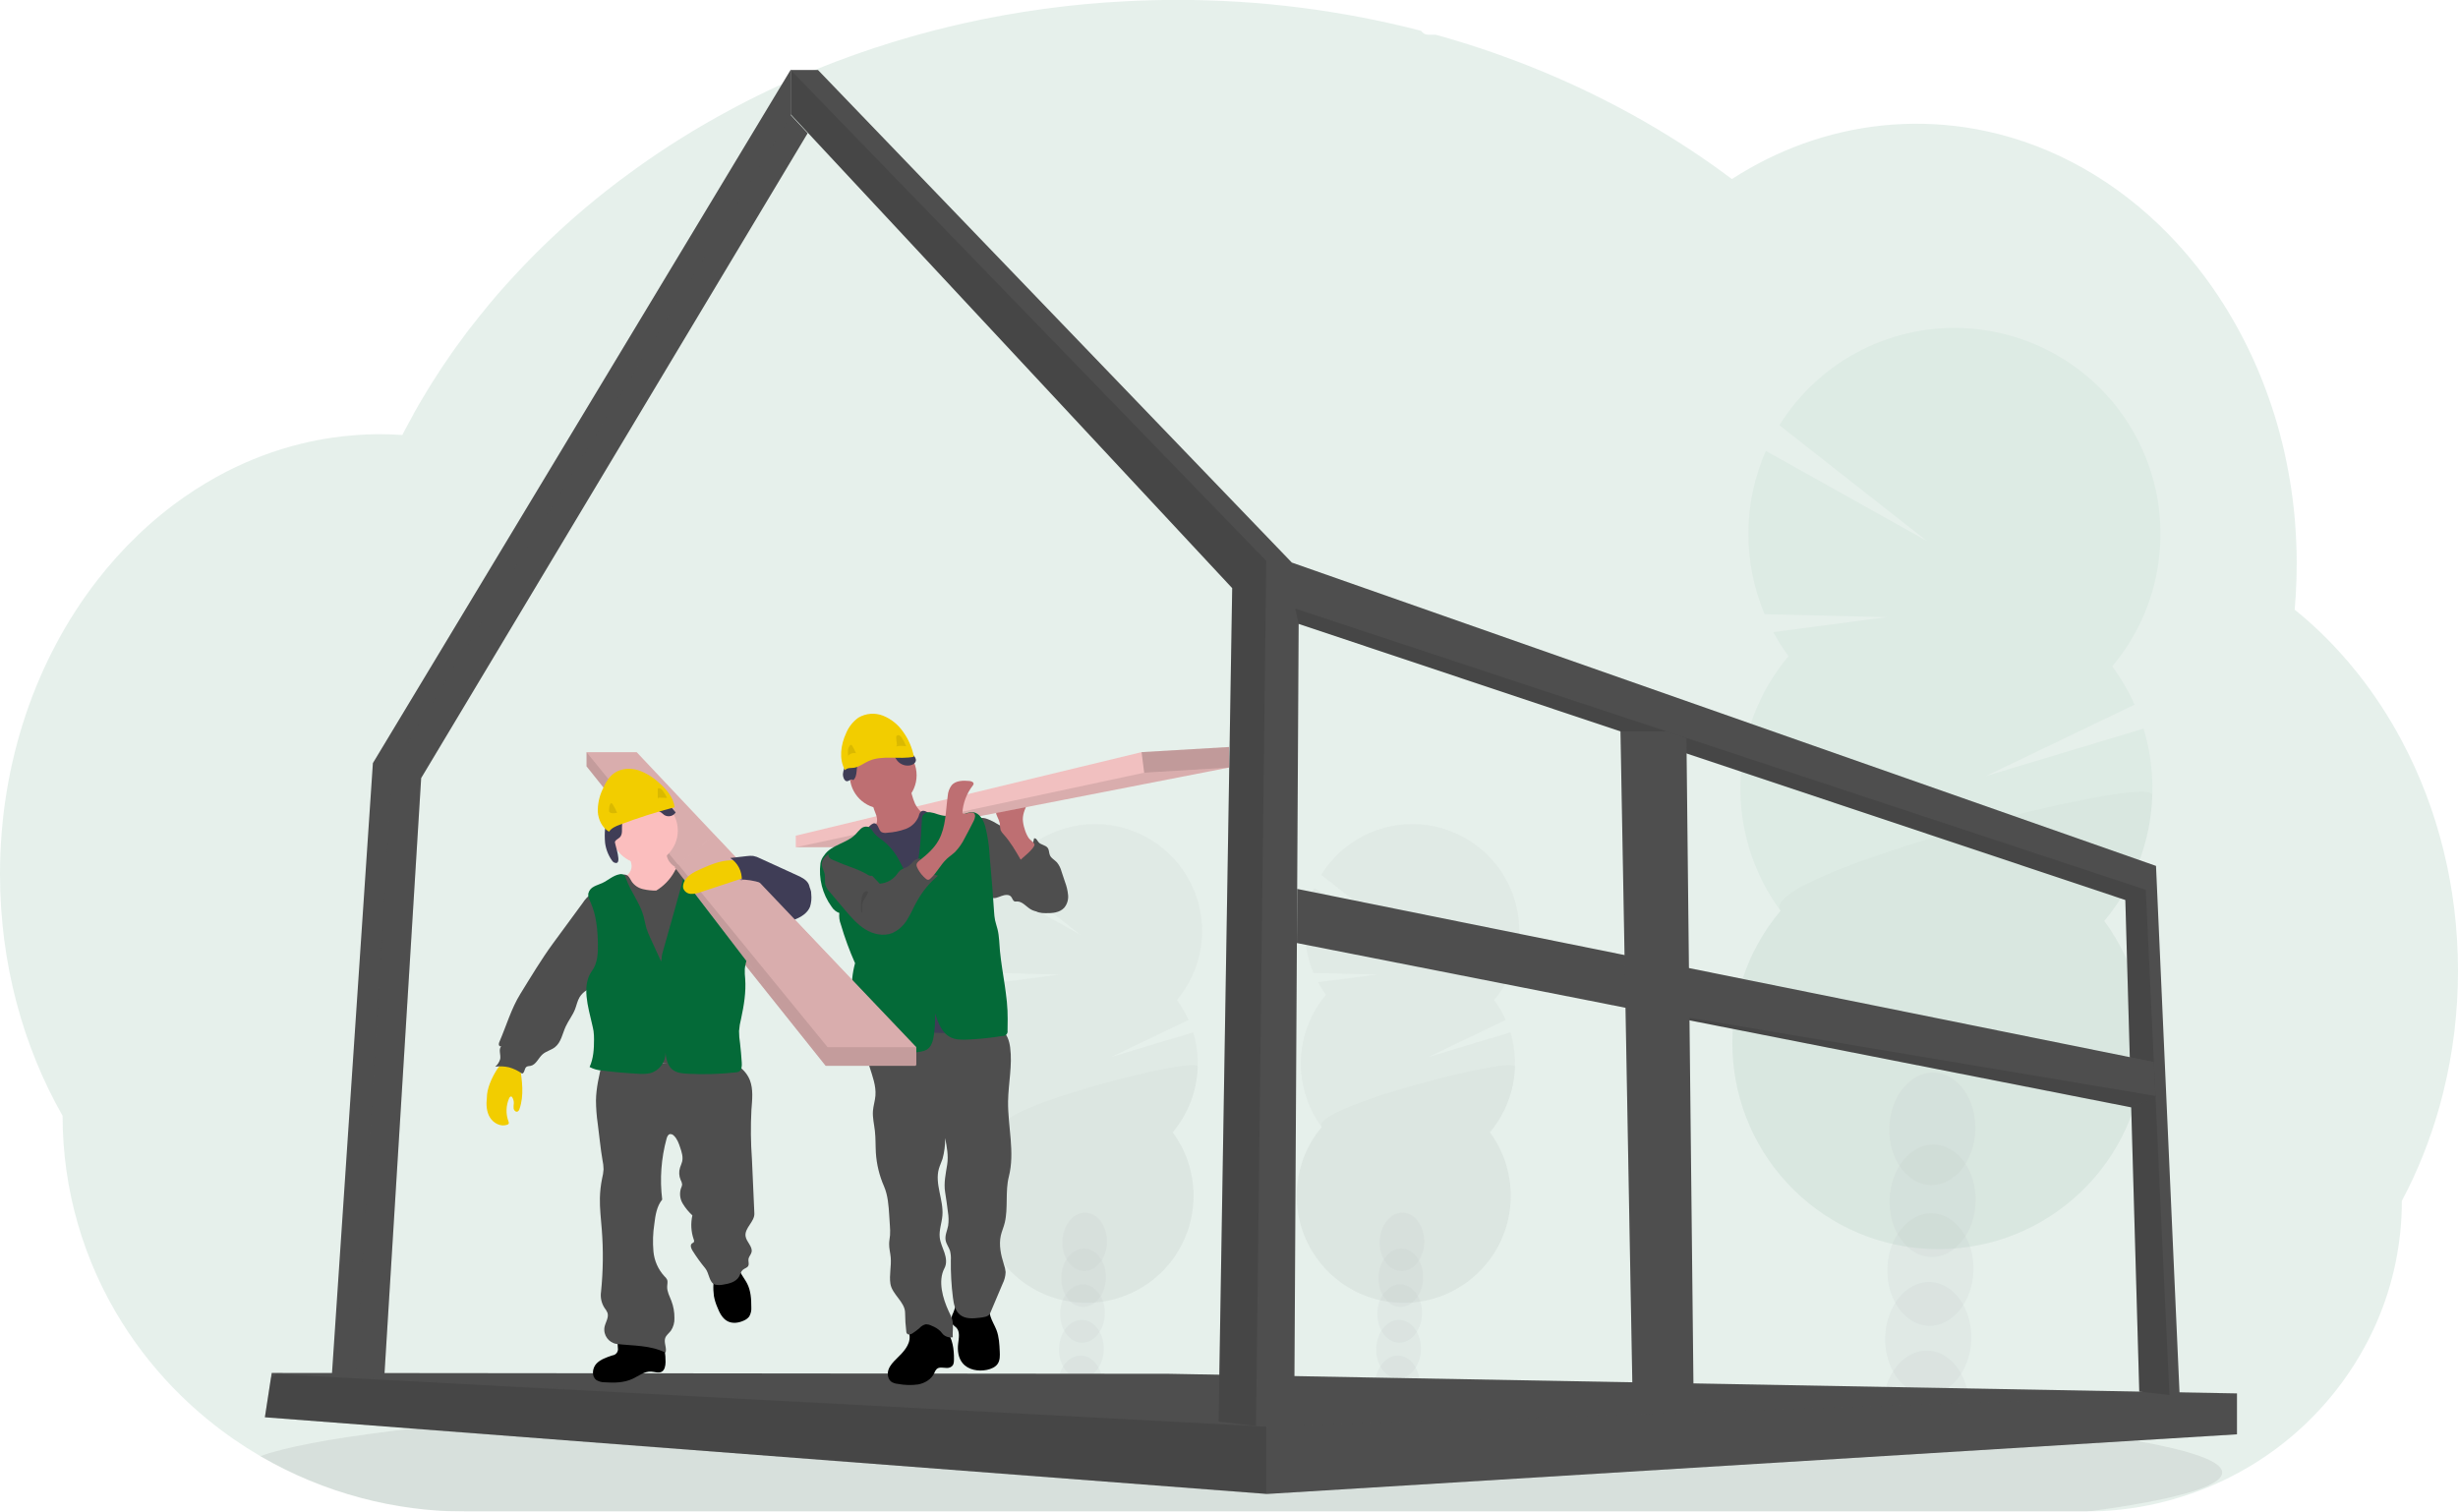 <?xml version="1.0" encoding="UTF-8" standalone="no"?><!-- Generator: Gravit.io --><svg xmlns="http://www.w3.org/2000/svg" xmlns:xlink="http://www.w3.org/1999/xlink" style="isolation:isolate" viewBox="0 0 400 246" width="400pt" height="246pt"><g><g opacity="0.1"><path d=" M 400 158.005 C 400.007 164.671 399.201 171.313 397.599 177.783 Q 396.791 181.054 395.721 184.188 C 394.848 186.768 393.837 189.298 392.692 191.768 Q 391.826 193.643 390.861 195.443 C 390.872 202.278 389.464 209.042 386.728 215.306 C 381.782 226.545 372.962 235.633 361.876 240.912 C 354.944 244.22 347.369 245.959 339.69 246.007 L 75.939 246.007 C 64.204 246.031 52.672 242.949 42.515 237.072 L 42.359 236.983 Q 40.189 235.713 38.127 234.294 C 35.035 232.157 32.13 229.763 29.444 227.135 C 25.807 223.581 22.603 219.611 19.897 215.306 C 13.543 205.216 10.176 193.532 10.188 181.607 C 3.753 170.315 0 156.789 0 142.254 C 0 123.915 5.963 107.186 15.761 94.522 C 17.804 91.877 20.041 89.387 22.455 87.075 C 24.836 84.787 27.396 82.692 30.109 80.809 C 32.28 79.302 34.549 77.94 36.901 76.734 C 37.883 76.235 38.868 75.763 39.87 75.325 C 40.749 74.934 41.639 74.571 42.539 74.228 Q 44.159 73.613 45.819 73.097 Q 47.48 72.581 49.097 72.193 Q 51.474 71.613 53.933 71.249 C 55.291 71.049 56.649 70.91 58.008 70.804 C 59.088 70.723 60.178 70.679 61.275 70.665 L 61.869 70.665 C 63.078 70.665 64.28 70.713 65.472 70.794 C 65.598 70.543 65.734 70.288 65.86 70.04 C 66.335 69.134 66.827 68.23 67.323 67.347 C 67.322 67.339 67.322 67.331 67.323 67.324 C 67.408 67.167 67.493 67.014 67.581 66.865 C 67.982 66.142 68.4 65.425 68.828 64.715 C 69.025 64.376 69.218 64.057 69.419 63.737 C 69.461 63.658 69.507 63.581 69.558 63.506 Q 69.863 62.997 70.179 62.488 Q 71.752 59.974 73.45 57.55 L 73.738 57.135 C 73.915 56.884 74.078 56.64 74.275 56.388 C 74.744 55.733 75.226 55.074 75.711 54.429 C 76.051 53.967 76.391 53.508 76.757 53.07 Q 78.082 51.372 79.474 49.674 Q 80.867 47.976 82.368 46.322 C 82.504 46.17 82.639 46.02 82.782 45.871 L 84.232 44.288 L 84.232 44.288 C 84.303 44.213 84.365 44.145 84.433 44.078 L 84.433 44.078 C 84.606 43.891 84.772 43.704 84.959 43.524 C 85.737 42.699 86.535 41.891 87.336 41.086 C 91.415 37.023 95.76 33.237 100.343 29.753 C 100.523 29.61 100.706 29.475 100.886 29.339 C 101.749 28.69 102.625 28.048 103.501 27.417 C 108.321 23.959 113.358 20.817 118.583 18.01 C 118.943 17.802 119.31 17.609 119.68 17.419 C 124.364 14.941 129.181 12.723 134.11 10.776 C 136.796 9.713 139.544 8.715 142.308 7.801 C 144.149 7.197 145.996 6.623 147.867 6.083 Q 152.255 4.819 156.704 3.817 C 165.442 1.857 174.331 0.646 183.274 0.197 Q 187.35 -0.01 191.517 -0.017 C 204.921 -0.034 218.273 1.655 231.25 5.009 C 231.523 5.422 231.989 5.664 232.483 5.651 L 233.624 5.651 C 234.12 5.787 234.612 5.923 235.108 6.066 Q 239.262 7.261 243.296 8.677 L 243.975 8.922 C 250.614 11.282 257.073 14.12 263.302 17.412 C 268.918 20.372 274.324 23.713 279.484 27.41 Q 280.676 28.266 281.835 29.135 Q 283.24 28.235 284.694 27.41 C 288.436 25.279 292.411 23.584 296.539 22.36 C 305.171 19.805 314.305 19.448 323.11 21.321 C 334.402 23.715 344.624 29.658 352.88 38.111 C 356.241 41.569 359.234 45.368 361.808 49.447 C 361.995 49.739 362.182 50.034 362.362 50.333 C 364.574 53.943 366.476 57.734 368.047 61.666 C 368.104 61.812 368.162 61.948 368.213 62.09 C 369.663 65.772 370.832 69.558 371.711 73.416 C 371.752 73.613 371.799 73.807 371.84 74.004 C 372.662 77.737 373.22 81.524 373.511 85.336 C 373.511 85.472 373.511 85.611 373.538 85.754 Q 373.752 88.712 373.755 91.731 C 373.755 93.531 373.694 95.317 373.582 97.09 C 373.582 97.283 373.555 97.484 373.538 97.684 C 373.507 98.197 373.463 98.703 373.419 99.219 C 376.013 101.311 378.44 103.601 380.68 106.069 Q 382.164 107.689 383.553 109.431 C 386.373 112.966 388.852 116.761 390.956 120.764 C 396.699 131.604 400 144.356 400 158.005 Z " fill="rgb(4,106,56)"/></g><g opacity="0.1"><path d=" M 361.625 239.656 C 361.625 241.975 353.634 244.149 339.69 246.017 L 75.939 246.017 C 64.204 246.042 52.672 242.959 42.515 237.082 L 42.359 236.993 C 46.366 235.533 53.6 234.171 63.445 232.942 L 63.445 232.942 L 63.886 232.888 C 68.301 232.348 73.236 231.835 78.629 231.349 C 78.765 231.349 78.904 231.329 79.04 231.312 L 79.04 231.312 Q 85.458 230.741 92.695 230.242 C 92.848 230.242 92.997 230.215 93.15 230.208 Q 95.942 230.008 98.849 229.828 L 98.849 229.828 L 99.596 229.78 C 113.706 228.904 129.746 228.204 147.141 227.743 L 147.161 227.743 Q 150.815 227.641 154.547 227.563 Q 158.697 227.464 162.949 227.389 C 165.112 227.342 167.303 227.308 169.5 227.274 L 169.551 227.274 C 179.464 227.124 189.707 227.05 200.18 227.05 C 226.078 227.05 250.557 227.522 272.247 228.371 L 272.309 228.371 C 275.644 228.5 278.917 228.643 282.11 228.789 L 284.826 228.918 Q 290.23 229.176 295.354 229.471 L 295.354 229.471 C 335.529 231.757 361.625 235.469 361.625 239.656 Z " fill="rgb(78,78,78)"/></g><g style="opacity:0.2;"><g opacity="0.2"><path d=" M 231.033 225.491 C 231.022 225.857 230.98 226.222 230.907 226.581 Q 227.362 226.017 223.776 225.562 C 223.776 225.467 223.776 225.369 223.776 225.27 C 223.798 224.252 224.091 223.258 224.625 222.39 C 225.324 221.283 226.387 220.59 227.559 220.628 C 228.731 220.665 229.746 221.423 230.374 222.567 C 230.849 223.466 231.077 224.475 231.033 225.491 L 231.033 225.491 Z " fill="rgb(63,61,86)"/></g><g opacity="0.2"><path d=" M 227.446 224.328 C 225.441 224.265 223.881 222.083 223.964 219.458 C 224.047 216.834 225.742 214.754 227.746 214.817 C 229.751 214.881 231.311 217.063 231.228 219.688 C 231.145 222.312 229.45 224.392 227.446 224.328 Z " fill="rgb(63,61,86)"/></g><g opacity="0.2"><path d=" M 227.631 218.514 C 225.627 218.451 224.067 216.269 224.15 213.644 C 224.232 211.019 225.927 208.94 227.932 209.003 C 229.936 209.067 231.496 211.249 231.413 213.874 C 231.33 216.498 229.636 218.578 227.631 218.514 Z " fill="rgb(63,61,86)"/></g><g opacity="0.2"><path d=" M 227.813 212.7 C 225.809 212.637 224.248 210.454 224.331 207.83 C 224.414 205.205 226.109 203.126 228.114 203.189 C 230.118 203.252 231.678 205.435 231.595 208.059 C 231.512 210.684 229.818 212.763 227.813 212.7 Z " fill="rgb(63,61,86)"/></g><g opacity="0.2"><path d=" M 227.995 206.886 C 225.99 206.823 224.43 204.64 224.513 202.016 C 224.596 199.391 226.291 197.312 228.296 197.375 C 230.3 197.438 231.86 199.621 231.777 202.245 C 231.694 204.87 230 206.949 227.995 206.886 Z " fill="rgb(63,61,86)"/></g><g opacity="0.2"><path d=" M 215.785 161.903 C 215.307 161.256 214.875 160.575 214.494 159.866 L 224.092 158.599 L 213.761 158.351 C 211.898 153.932 211.936 148.94 213.866 144.55 L 227.491 152.174 L 215.011 142.38 C 218.442 136.829 224.69 133.663 231.195 134.177 C 237.701 134.691 243.373 138.799 245.89 144.82 C 248.407 150.841 247.347 157.764 243.143 162.756 C 243.887 163.763 244.519 164.848 245.028 165.992 L 232.432 172.037 L 245.789 168.02 C 247.498 173.658 246.243 179.779 242.454 184.29 C 247.844 191.603 246.707 201.829 239.844 207.78 C 232.98 213.731 222.696 213.407 216.221 207.035 C 209.746 200.664 209.256 190.386 215.095 183.428 C 210.327 176.956 210.608 168.061 215.775 161.903 L 215.785 161.903 Z " fill="rgb(78,78,78)"/></g><g opacity="0.1"><path d=" M 246.529 173.647 C 246.41 177.553 244.974 181.304 242.454 184.29 C 247.844 191.603 246.707 201.829 239.844 207.78 C 232.98 213.731 222.696 213.407 216.221 207.035 C 209.746 200.664 209.256 190.386 215.095 183.428 C 212.864 180.395 246.59 171.694 246.529 173.647 Z " fill="rgb(0,0,0)"/></g></g><g style="opacity:0.2;"><g opacity="0.2"><path d=" M 179.413 225.491 C 179.402 225.857 179.36 226.222 179.287 226.581 Q 175.742 226.017 172.156 225.562 C 172.156 225.467 172.156 225.369 172.156 225.27 C 172.178 224.252 172.471 223.258 173.005 222.39 C 173.704 221.283 174.767 220.59 175.939 220.628 C 177.111 220.665 178.126 221.423 178.754 222.567 C 179.23 223.466 179.457 224.475 179.413 225.491 L 179.413 225.491 Z " fill="rgb(63,61,86)"/></g><g opacity="0.2"><path d=" M 175.822 224.33 C 173.818 224.267 172.258 222.084 172.341 219.46 C 172.424 216.835 174.118 214.756 176.123 214.819 C 178.127 214.882 179.687 217.065 179.605 219.689 C 179.522 222.314 177.827 224.393 175.822 224.33 Z " fill="rgb(63,61,86)"/></g><g opacity="0.2"><path d=" M 176.008 218.516 C 174.003 218.452 172.443 216.27 172.526 213.645 C 172.609 211.021 174.304 208.941 176.308 209.005 C 178.313 209.068 179.873 211.25 179.79 213.875 C 179.707 216.5 178.012 218.579 176.008 218.516 Z " fill="rgb(63,61,86)"/></g><g opacity="0.2"><path d=" M 176.189 212.701 C 174.185 212.638 172.625 210.456 172.708 207.831 C 172.791 205.207 174.485 203.127 176.49 203.191 C 178.495 203.254 180.055 205.436 179.972 208.061 C 179.889 210.685 178.194 212.765 176.189 212.701 Z " fill="rgb(63,61,86)"/></g><g opacity="0.2"><path d=" M 176.371 206.887 C 174.367 206.824 172.807 204.642 172.89 202.017 C 172.973 199.392 174.667 197.313 176.672 197.376 C 178.676 197.44 180.237 199.622 180.154 202.247 C 180.071 204.871 178.376 206.951 176.371 206.887 Z " fill="rgb(63,61,86)"/></g><g opacity="0.2"><path d=" M 164.165 161.903 C 163.687 161.256 163.255 160.575 162.874 159.866 L 172.472 158.599 L 162.141 158.351 C 160.278 153.932 160.316 148.94 162.246 144.55 L 175.871 152.174 L 163.391 142.38 C 166.822 136.829 173.07 133.663 179.575 134.177 C 186.081 134.691 191.753 138.799 194.27 144.82 C 196.787 150.841 195.727 157.764 191.523 162.756 C 192.267 163.763 192.899 164.848 193.408 165.992 L 180.812 172.037 L 194.169 168.02 C 195.878 173.658 194.623 179.779 190.834 184.29 C 196.224 191.603 195.087 201.829 188.224 207.78 C 181.36 213.731 171.076 213.407 164.601 207.035 C 158.126 200.664 157.636 190.386 163.475 183.428 C 158.707 176.956 158.988 168.061 164.155 161.903 L 164.165 161.903 Z " fill="rgb(78,78,78)"/></g><g opacity="0.1"><path d=" M 194.909 173.647 C 194.79 177.553 193.354 181.304 190.834 184.29 C 196.224 191.603 195.087 201.829 188.224 207.78 C 181.36 213.731 171.076 213.407 164.601 207.035 C 158.126 200.664 157.636 190.386 163.475 183.428 C 161.244 180.395 194.97 171.694 194.909 173.647 Z " fill="rgb(0,0,0)"/></g></g><g style="opacity:0.2;"><g opacity="0.2"><path d=" M 320.417 229.206 C 320.391 229.9 320.308 230.591 320.169 231.271 Q 313.343 230.181 306.418 229.322 C 306.418 229.138 306.418 228.952 306.418 228.761 C 306.462 226.8 307.027 224.886 308.055 223.216 C 309.414 221.086 311.451 219.752 313.703 219.82 C 315.955 219.888 317.914 221.351 319.137 223.555 C 320.059 225.291 320.501 227.242 320.417 229.206 Z " fill="rgb(63,61,86)"/></g><g opacity="0.2"><path d=" M 313.501 226.962 C 309.64 226.84 306.635 222.638 306.795 217.583 C 306.955 212.529 310.219 208.524 314.08 208.646 C 317.941 208.768 320.946 212.971 320.787 218.025 C 320.627 223.08 317.362 227.084 313.501 226.962 Z " fill="rgb(63,61,86)"/></g><g opacity="0.2"><path d=" M 313.854 215.769 C 309.993 215.647 306.988 211.444 307.148 206.39 C 307.308 201.335 310.572 197.331 314.433 197.453 C 318.294 197.575 321.299 201.777 321.139 206.832 C 320.98 211.886 317.715 215.891 313.854 215.769 Z " fill="rgb(63,61,86)"/></g><g opacity="0.2"><path d=" M 314.211 204.575 C 310.35 204.453 307.345 200.251 307.504 195.196 C 307.664 190.142 310.928 186.137 314.789 186.259 C 318.651 186.381 321.656 190.584 321.496 195.638 C 321.336 200.693 318.072 204.697 314.211 204.575 Z " fill="rgb(63,61,86)"/></g><g opacity="0.2"><path d=" M 314.176 192.888 C 310.313 192.772 307.3 188.572 307.452 183.515 C 307.604 178.459 310.863 174.447 314.726 174.563 C 318.589 174.679 321.602 178.878 321.451 183.935 C 321.299 188.992 318.039 193.004 314.176 192.888 Z " fill="rgb(63,61,86)"/></g><g opacity="0.2"><path d=" M 291.058 106.792 C 290.142 105.546 289.312 104.237 288.576 102.877 L 307.05 100.438 L 287.166 99.96 C 283.577 91.452 283.648 81.842 287.363 73.389 L 313.598 88.063 L 289.574 69.208 C 296.195 58.548 308.215 52.478 320.723 53.478 C 333.232 54.477 344.136 62.378 348.98 73.954 C 353.825 85.53 351.799 98.842 343.731 108.453 C 345.162 110.394 346.379 112.483 347.361 114.685 L 323.11 126.33 L 348.822 118.587 C 352.114 129.429 349.708 141.2 342.427 149.881 C 352.8 163.959 350.611 183.646 337.399 195.101 C 324.186 206.556 304.388 205.932 291.923 193.667 C 279.459 181.402 278.514 161.617 289.754 148.221 C 280.58 135.763 281.118 118.645 291.058 106.789 L 291.058 106.792 Z " fill="rgb(4,106,56)"/></g><g opacity="0.1"><path d=" M 350.251 129.396 C 350.028 136.912 347.276 144.132 342.44 149.888 C 352.814 163.966 350.625 183.652 337.412 195.107 C 324.2 206.563 304.402 205.938 291.937 193.674 C 279.472 181.409 278.528 161.624 289.768 148.228 C 285.441 142.383 350.37 125.637 350.251 129.396 Z " fill="rgb(0,0,0)"/></g></g><path d=" M 53.603 229.804 L 57.166 229.794 L 62.188 229.794 L 68.539 126.629 L 131.43 21.681 L 128.697 18.746 L 128.697 11.316 L 60.681 124.197 L 53.603 229.804 L 53.603 229.804 Z " fill="rgb(78,78,78)"/><g opacity="0.1"><path d=" M 57.546 229.794 L 62.188 229.794 L 68.539 126.629 L 131.43 21.681 L 128.697 18.746 L 63.825 125.056 L 57.546 229.794 L 57.546 229.794 Z " fill="rgb(78,78,78)"/></g><path d=" M 43.106 230.663 L 206.065 243.133 L 206.205 243.144 L 363.914 233.445 L 364.032 233.438 L 364.032 226.778 L 190.257 223.589 L 45.276 223.45 L 44.217 223.45 L 44.101 224.197 L 43.106 230.663 L 43.106 230.663 Z " fill="rgb(78,78,78)"/><g opacity="0.1"><path d=" M 43.106 230.663 L 206.065 243.133 L 206.205 243.144 L 363.914 233.445 L 364.032 233.315 L 364.032 226.917 L 363.893 226.917 L 206.065 232.188 L 45.276 223.45 L 45.252 223.45 L 44.967 223.637 L 44.101 224.197 L 43.106 230.663 L 43.106 230.663 Z " fill="rgb(78,78,78)"/></g><g opacity="0.1"><path d=" M 43.106 230.663 L 206.065 243.133 L 206.065 232.188 L 44.967 223.637 L 44.101 224.197 L 43.106 230.663 L 43.106 230.663 Z " fill="rgb(0,0,0)"/></g><path d=" M 128.676 18.607 L 200.52 95.718 L 198.299 231.356 L 204.401 232.093 L 204.503 232.106 L 210.606 232.106 L 211.336 101.542 L 345.864 146.479 L 348.132 226.489 L 353.043 227.04 L 354.707 227.226 L 350.856 140.929 L 210.225 91.558 L 133.115 11.394 L 128.676 11.394 L 128.676 18.607 L 128.676 18.607 Z " fill="rgb(78,78,78)"/><g opacity="0.1"><path d=" M 210.782 99.046 L 211.336 101.542 L 345.864 146.479 L 348.132 226.489 L 353.043 227.04 L 349.192 144.814 L 210.782 99.046 L 210.782 99.046 Z " fill="rgb(0,0,0)"/></g><g opacity="0.1"><path d=" M 128.676 18.607 L 200.52 95.718 L 198.299 231.356 L 204.401 232.093 L 206.065 91.279 L 128.676 11.394 L 128.676 18.607 L 128.676 18.607 Z " fill="rgb(0,0,0)"/></g><path d=" M 211.044 153.481 L 260.385 163.197 L 260.402 163.201 L 346.821 180.225 L 350.778 178.639 L 350.764 178.361 L 350.506 172.842 L 211.095 144.672 L 211.044 153.481 L 211.044 153.481 Z " fill="rgb(78,78,78)"/><g opacity="0.1"><path d=" M 260.402 163.201 L 346.821 180.225 L 350.778 178.639 L 350.764 178.361 L 260.402 163.201 L 260.402 163.201 Z " fill="rgb(0,0,0)"/></g><path d=" M 263.706 119.035 L 265.041 192.505 L 265.73 230.198 L 271.806 229.994 L 275.63 229.865 L 274.441 120.098 L 271.806 119.222 L 271.229 119.035 L 263.706 119.035 L 263.706 119.035 Z " fill="rgb(78,78,78)"/><g opacity="0.1"><path d=" M 263.761 119.018 L 263.761 119.035 L 265.041 192.505 L 265.73 230.198 L 271.806 229.994 L 271.806 119.018 L 263.761 119.018 L 263.761 119.018 Z " fill="rgb(78,78,78)"/></g><path d=" M 168.539 137.798 C 168.895 137.992 169.236 138.213 169.558 138.46 C 169.938 138.794 170.28 139.168 170.577 139.578 C 172.034 141.463 173.378 143.653 173.236 146.03 C 173.242 146.729 172.969 147.401 172.478 147.898 C 171.877 148.411 171.015 148.435 170.227 148.435 C 169.371 148.435 168.471 148.435 167.731 147.993 C 166.99 147.552 166.372 146.693 165.496 146.713 C 165.372 146.733 165.246 146.733 165.123 146.713 C 164.82 146.614 164.759 146.217 164.562 145.966 C 164.223 145.514 163.506 145.626 162.973 145.823 C 162.44 146.02 161.849 146.316 161.322 146.088 C 161.017 145.927 160.767 145.677 160.606 145.371 C 159.346 143.334 159.078 140.885 158.84 138.518 C 158.694 137.078 157.58 132.168 160.653 133.285 C 162.012 133.774 163.282 134.752 164.518 135.469 L 168.539 137.798 Z " fill="rgb(78,78,78)"/><path d=" M 165.503 138.284 C 166.068 138.69 166.837 138.659 167.367 138.209 C 167.873 137.752 168.195 137.127 168.274 136.45 C 168.614 136.345 168.787 136.79 169.004 137.061 C 169.385 137.523 170.159 137.516 170.505 138.009 C 170.746 138.348 170.692 138.82 170.862 139.204 C 171.083 139.7 171.629 139.958 172.003 140.359 C 172.356 140.797 172.61 141.305 172.75 141.85 L 173.307 143.521 C 173.574 144.215 173.745 144.943 173.816 145.684 C 173.887 146.432 173.655 147.177 173.171 147.752 C 172.424 148.557 171.198 148.642 170.115 148.618 C 169.753 148.626 169.392 148.583 169.042 148.492 C 168.081 148.194 167.466 147.226 167.211 146.251 C 166.956 145.276 166.984 144.254 166.834 143.256 C 166.673 142.275 166.388 141.319 165.985 140.41 C 165.686 139.703 164.864 138.651 164.878 137.9 C 165.123 137.9 165.299 138.124 165.503 138.284 Z " fill="rgb(78,78,78)"/><path d=" M 166.722 134.844 C 166.563 134.361 166.471 133.86 166.447 133.353 C 166.447 132.334 166.912 131.376 167.381 130.466 L 163.499 130.993 C 163.031 131.057 162.508 131.152 162.243 131.543 C 162.039 131.936 162.039 132.403 162.243 132.796 C 162.437 133.183 162.592 133.59 162.705 134.008 C 162.713 134.375 162.755 134.74 162.83 135.098 C 162.951 135.362 163.12 135.6 163.329 135.801 C 164.44 137.031 165.272 138.481 166.101 139.917 C 166.077 139.877 168.441 138.046 168.345 137.448 C 168.291 137.109 167.608 136.701 167.391 136.375 C 167.091 135.902 166.865 135.386 166.722 134.844 L 166.722 134.844 Z " fill="rgb(190,111,114)"/><path d=" M 200.003 121.575 L 200.003 124.92 L 142.722 136.093 L 139.751 137.893 L 129.498 137.893 L 129.498 136.009 L 185.777 122.411 L 200.003 121.575 L 200.003 121.575 Z " fill="rgb(241,192,192)"/><g opacity="0.1"><path d=" M 200.003 124.92 L 142.722 136.093 L 139.751 137.893 L 129.498 137.893 L 186.195 125.759 L 200.003 124.92 L 200.003 124.92 Z " fill="rgb(0,0,0)"/></g><path d=" M 154.014 216.536 C 152.7 214.944 150.462 214.468 148.614 215.388 C 148.422 215.478 148.253 215.61 148.119 215.775 C 147.779 216.25 147.996 216.906 148.027 217.493 C 148.105 218.926 146.964 220.091 145.938 221.093 C 145.388 221.63 144.828 222.204 144.58 222.934 C 144.332 223.664 144.515 224.591 145.181 224.971 C 145.471 225.117 145.788 225.205 146.112 225.229 C 147.197 225.441 148.31 225.472 149.406 225.321 C 150.489 225.114 151.552 224.499 152.021 223.501 C 152.111 223.23 152.261 222.983 152.459 222.778 C 153.056 222.305 153.973 222.859 154.653 222.523 C 155.213 222.244 155.237 221.806 155.243 221.229 C 155.264 219.633 155.026 217.826 154.014 216.536 Z " fill="rgb(0,0,0)"/><path d=" M 162.165 216.474 C 162.582 217.575 162.64 218.774 162.694 219.949 C 162.725 220.628 162.745 221.355 162.379 221.929 C 162.012 222.502 161.295 222.805 160.609 222.947 C 159.193 223.239 157.553 222.964 156.639 221.84 C 155.94 220.981 155.794 219.803 155.923 218.689 C 156.031 217.775 156.262 216.705 155.607 216.057 C 155.437 215.884 155.216 215.761 155.06 215.575 C 154.72 215.16 154.775 214.535 154.958 214.026 C 155.197 213.539 155.376 213.024 155.491 212.494 C 155.519 212.243 160.09 212.671 160.511 212.878 C 161.085 213.16 160.996 213.632 161.17 214.203 C 161.411 214.997 161.873 215.714 162.165 216.474 Z " fill="rgb(0,0,0)"/><path d=" M 163.003 167.687 C 163.9 168.268 164.246 169.409 164.386 170.468 C 164.769 173.372 164.097 176.306 164.046 179.237 C 163.998 183.343 165.187 187.523 164.172 191.5 C 163.564 193.877 164.08 196.594 163.509 198.995 C 163.34 199.708 163.027 200.381 162.864 201.094 C 162.525 202.639 162.881 204.256 163.36 205.767 C 163.513 206.174 163.61 206.6 163.649 207.033 C 163.626 207.701 163.456 208.354 163.153 208.949 L 161.115 213.768 C 160.888 214.308 159.991 214.396 159.417 214.467 C 158.337 214.596 157.132 214.688 156.272 214.019 C 155.413 213.35 155.206 212.229 155.074 211.183 C 154.82 209.175 154.706 207.152 154.734 205.128 C 154.771 204.6 154.724 204.069 154.595 203.556 C 154.408 202.975 153.997 202.473 153.885 201.858 C 153.742 201.063 154.147 200.282 154.296 199.481 C 154.398 198.749 154.387 198.005 154.262 197.277 C 154.13 196.19 153.977 195.103 153.804 194.023 C 153.559 192.512 153.909 191.021 154.143 189.506 C 154.364 188.084 154.082 186.633 153.804 185.221 C 153.828 186.367 153.685 187.511 153.379 188.617 C 153.199 189.157 152.941 189.673 152.785 190.223 C 152.089 192.692 153.573 195.283 153.362 197.84 C 153.264 199.036 152.795 200.218 152.927 201.396 C 153.019 202.259 153.42 203.05 153.695 203.872 C 153.97 204.694 154.113 205.634 153.695 206.402 C 152.591 208.487 153.416 211.323 154.405 213.462 C 154.605 213.842 154.78 214.234 154.928 214.637 C 155.22 215.602 154.975 216.637 155.053 217.643 C 154.477 217.737 153.889 217.56 153.461 217.164 C 153.311 217.008 153.189 216.824 153.043 216.661 C 152.635 216.272 152.152 215.971 151.623 215.775 C 151.313 215.601 150.959 215.52 150.604 215.541 C 150.231 215.645 149.896 215.853 149.637 216.142 C 149.301 216.437 148.944 216.708 148.57 216.953 C 148.411 217.076 148.225 217.158 148.027 217.194 C 147.823 217.226 147.622 217.123 147.528 216.94 C 147.506 216.883 147.494 216.824 147.49 216.763 C 147.364 215.738 147.297 214.706 147.29 213.673 C 147.29 211.897 145.164 210.674 144.896 208.918 C 144.682 207.502 145.079 206.059 144.947 204.632 C 144.882 203.899 144.678 203.179 144.692 202.445 C 144.692 201.97 144.801 201.505 144.838 201.033 C 144.869 200.509 144.861 199.983 144.814 199.46 L 144.709 197.82 C 144.607 196.2 144.495 194.546 143.857 193.066 C 143.099 191.337 142.651 189.488 142.532 187.605 C 142.464 186.416 142.508 185.227 142.372 184.035 C 142.25 182.959 141.979 181.889 142.057 180.809 C 142.121 179.974 142.396 179.166 142.461 178.33 C 142.593 176.724 141.982 175.162 141.503 173.623 C 141.024 172.085 140.671 170.38 141.299 168.896 C 141.389 168.652 141.539 168.435 141.734 168.264 C 141.975 168.105 142.249 168.003 142.535 167.965 C 148.362 166.741 154.335 166.36 160.27 166.834 C 161.237 166.889 162.176 167.182 163.003 167.687 Z " fill="rgb(78,78,78)"/><circle vector-effect="non-scaling-stroke" cx="143.724" cy="126.177" r="5.44" fill="rgb(190,111,114)"/><path d=" M 142.671 132.972 C 142.75 133.283 142.75 133.609 142.671 133.92 C 142.586 134.137 142.465 134.339 142.315 134.518 C 141.788 135.197 141.205 135.831 140.573 136.413 C 140.895 137.133 141.475 137.706 142.199 138.019 C 142.918 138.325 143.672 138.541 144.444 138.661 C 144.829 138.762 145.23 138.79 145.626 138.742 C 145.99 138.651 146.336 138.494 146.645 138.281 L 149.667 136.47 C 150.123 136.223 150.546 135.919 150.924 135.564 C 151.478 134.994 151.792 134.233 151.8 133.438 C 151.814 133.295 151.775 133.153 151.691 133.037 C 151.575 132.936 151.43 132.875 151.277 132.864 C 150.214 132.629 149.375 131.767 148.9 130.789 C 148.47 129.786 148.192 128.725 148.074 127.641 L 144.852 129.339 C 144.373 129.593 143.897 129.848 143.401 130.069 C 143.086 130.211 142.447 130.33 142.223 130.619 C 141.795 131.152 142.559 132.331 142.671 132.972 Z " fill="rgb(190,111,114)"/><path d=" M 140.593 135.424 C 140.134 135.801 139.776 136.285 139.55 136.834 C 139.34 137.513 139.55 138.23 139.741 138.902 C 140.632 141.768 141.313 144.695 141.778 147.66 C 142.063 149.698 142.169 151.766 142.308 153.828 C 142.593 158.032 143.008 164.736 143.561 168.913 C 145.599 169.005 147.585 168.41 149.606 168.193 C 153.382 167.792 157.271 168.709 160.969 167.853 C 160.073 164.311 159.176 158.263 158.28 154.724 C 157.883 153.33 157.608 151.904 157.458 150.462 C 157.38 149.426 157.427 148.387 157.441 147.345 C 157.471 145.307 157.359 143.269 157.247 141.232 C 157.118 138.854 156.989 136.477 156.425 134.151 C 156.386 133.854 156.247 133.58 156.031 133.373 C 155.692 133.125 155.25 133.214 154.846 133.268 C 153.609 133.425 152.356 133.128 151.321 132.433 C 150.873 132.127 150.272 131.753 149.854 132.093 C 149.676 132.298 149.558 132.548 149.514 132.816 C 149.14 133.788 148.366 134.552 147.388 134.912 C 146.421 135.262 145.407 135.47 144.38 135.53 C 144.065 135.597 143.737 135.56 143.446 135.424 C 142.963 135.129 142.929 134.066 142.322 133.995 C 141.788 133.934 140.953 135.081 140.593 135.424 Z " fill="rgb(63,61,86)"/><path d=" M 148.628 143.718 C 147.375 142.519 146.825 140.78 145.911 139.303 C 145.289 138.309 144.494 137.435 143.564 136.722 C 143.097 136.413 142.668 136.049 142.288 135.638 C 141.965 135.241 141.72 134.711 141.231 134.558 C 140.821 134.469 140.393 134.587 140.087 134.874 C 139.788 135.16 139.504 135.461 139.238 135.778 C 137.798 137.268 135.268 137.476 134.127 139.201 C 133.819 139.567 133.61 140.005 133.519 140.474 C 133.19 142.985 133.84 145.526 135.332 147.572 C 135.621 148.046 136.065 148.406 136.589 148.591 C 136.518 149.224 136.602 149.865 136.834 150.459 C 137.462 152.608 138.235 154.713 139.146 156.758 C 138.928 157.559 138.776 158.375 138.691 159.2 C 138.453 161.275 138.674 163.381 138.45 165.459 C 138.267 167.157 137.771 168.811 137.754 170.512 C 137.754 170.784 137.778 171.107 138.012 171.246 C 138.137 171.31 138.276 171.339 138.416 171.331 L 142.593 171.456 C 145.018 171.528 147.467 171.599 149.854 171.151 C 150.172 171.104 150.48 171.006 150.767 170.862 C 151.576 170.411 151.844 169.392 151.973 168.485 C 152.142 167.309 152.209 166.12 152.173 164.933 C 152.679 166.532 153.281 168.186 154.809 168.879 C 155.617 169.246 156.541 169.218 157.427 169.195 C 159.338 169.11 161.241 168.913 163.129 168.607 C 163.365 168.636 163.601 168.552 163.765 168.38 C 163.929 168.208 164.002 167.969 163.961 167.734 L 163.982 165.88 C 164.022 162.114 163.088 158.514 162.725 154.765 C 162.61 153.583 162.62 152.388 162.331 151.23 C 162.212 150.744 162.039 150.269 161.934 149.78 C 161.843 149.301 161.786 148.816 161.764 148.329 L 161.499 144.594 C 161.373 142.865 161.193 141.198 161.061 139.473 C 160.988 137.793 160.745 136.125 160.334 134.494 C 160.039 133.475 159.424 132.32 158.361 132.195 C 157.794 132.13 157.244 132.378 156.704 132.551 C 155.377 132.969 153.952 132.963 152.629 132.534 C 152.22 132.373 151.793 132.259 151.358 132.195 C 150.913 132.134 150.469 132.318 150.197 132.677 C 150.065 132.942 150.003 133.237 150.017 133.533 C 149.857 136.925 149.562 140.42 148.628 143.718 Z " fill="rgb(4,106,56)"/><path d=" M 143.164 143.819 C 141.598 142.169 139.992 140.488 137.975 139.439 C 137.18 139.024 136.277 138.712 135.397 138.868 C 134.517 139.024 133.699 139.788 133.74 140.682 C 133.767 141.235 134.103 141.724 134.208 142.267 C 134.331 142.879 134.154 143.531 134.344 144.122 C 134.499 144.511 134.73 144.866 135.023 145.164 L 137.428 148.014 C 138.447 149.202 139.465 150.408 140.776 151.23 C 142.087 152.051 143.785 152.435 145.225 151.851 C 146.25 151.375 147.101 150.593 147.664 149.613 C 148.261 148.662 148.682 147.623 149.243 146.642 C 150.115 145.073 151.266 143.677 152.639 142.522 C 151.932 142.339 151.046 142.081 150.601 141.503 C 150.474 141.32 150.366 141.124 150.278 140.919 L 149.728 139.731 C 149.35 139.711 148.981 139.85 148.709 140.114 C 148.474 140.387 148.221 140.645 147.952 140.885 C 147.473 141.245 146.825 141.344 146.39 141.755 C 146.222 141.931 146.07 142.122 145.935 142.325 C 145.27 143.199 144.26 143.744 143.164 143.819 L 143.164 143.819 Z " fill="rgb(78,78,78)"/><path d=" M 152.764 136.718 C 153.943 134.569 153.888 131.991 154.225 129.563 C 154.261 128.92 154.487 128.302 154.873 127.787 C 155.553 127.019 156.751 127.009 157.777 127.108 C 158.079 127.141 158.456 127.284 158.439 127.586 C 158.415 127.695 158.363 127.794 158.286 127.875 C 157.292 129.158 156.708 130.711 156.609 132.331 C 157.142 132.701 157.967 131.94 158.48 132.331 C 158.82 132.616 158.663 133.18 158.46 133.587 Q 157.75 135.003 156.996 136.399 C 156.595 137.219 156.071 137.974 155.444 138.637 C 155.013 139.051 154.507 139.377 154.068 139.785 C 153.05 140.739 152.435 142.087 151.382 143.018 C 151.293 143.114 151.173 143.176 151.043 143.191 C 150.909 143.182 150.782 143.125 150.686 143.032 C 150.16 142.604 149.724 142.076 149.402 141.48 C 149.002 140.739 149.063 140.522 149.694 139.999 C 150.876 139.065 152.027 138.063 152.764 136.718 Z " fill="rgb(190,111,114)"/><path d=" M 141.194 142.359 C 141.398 142.485 141.649 142.627 141.873 142.522 C 141.965 142.467 142.043 142.391 142.101 142.301 C 142.489 141.783 142.813 141.22 143.065 140.624 C 143.109 140.54 143.133 140.447 143.137 140.352 C 143.137 140.135 142.943 139.975 142.763 139.849 C 141.799 139.235 140.762 138.742 139.676 138.382 C 138.779 138.043 137.842 137.747 136.891 137.832 C 136.169 137.881 135.498 138.222 135.034 138.776 C 134.354 139.649 135.492 139.914 136.205 140.23 C 137.856 140.98 139.642 141.415 141.194 142.359 Z " fill="rgb(4,106,56)"/><g opacity="0.1"><path d=" M 140.124 148.132 C 140.101 148.29 140.154 148.449 140.267 148.56 C 140.365 148.078 140.236 147.569 140.338 147.083 C 140.488 146.353 141.197 145.803 141.259 145.069 C 139.958 144.814 140.134 147.345 140.124 148.132 Z " fill="rgb(0,0,0)"/></g><g opacity="0.2"><path d=" M 200.003 121.575 L 200.003 124.92 L 186.195 125.759 L 185.777 122.411 L 200.003 121.575 L 200.003 121.575 Z " fill="rgb(0,0,0)"/></g><path d=" M 138.827 126.985 C 139.69 126.282 139.19 124.808 139.774 123.864 C 140.114 123.348 140.688 123.076 141.252 122.845 C 141.932 122.527 142.661 122.325 143.408 122.248 C 144.166 122.175 144.916 122.451 145.446 122.998 C 145.667 123.25 145.816 123.555 146.023 123.817 C 146.546 124.438 147.368 124.723 148.163 124.557 C 148.614 124.455 149.083 124.112 149.052 123.65 C 149.001 123.369 148.858 123.114 148.645 122.924 L 147.674 121.847 C 146.57 120.624 145.344 119.327 143.724 119.022 C 142.597 118.808 141.442 119.11 140.355 119.473 C 139.917 119.619 139.425 119.837 139.302 120.281 C 139.221 120.587 139.343 120.92 139.272 121.229 C 139.133 121.844 138.345 122.051 137.978 122.567 C 137.611 123.083 137.723 123.694 137.618 124.265 C 137.513 124.836 137.207 125.393 137.17 125.983 C 137.146 126.34 137.326 127.002 137.727 127.131 C 138.127 127.26 138.579 126.561 138.827 126.985 Z " fill="rgb(63,61,86)"/><path d=" M 148.723 123.161 C 148.437 121.667 147.819 120.256 146.916 119.032 C 146.113 117.888 144.996 117.001 143.7 116.478 C 142.388 115.965 140.912 116.081 139.696 116.794 C 138.805 117.43 138.112 118.304 137.696 119.317 C 136.817 121.212 136.491 123.528 137.513 125.348 C 137.92 124.853 138.62 125.077 139.238 124.897 C 140.012 124.676 140.668 124.16 141.405 123.837 C 143.629 122.856 146.346 123.65 148.723 123.161 Z " fill="rgb(242,205,0)"/><g opacity="0.1"><path d=" M 138.032 123.056 C 137.954 122.445 137.903 121.735 138.338 121.3 C 138.382 121.246 138.448 121.216 138.518 121.219 C 138.579 121.239 138.63 121.283 138.657 121.341 C 138.908 121.737 139.122 122.155 139.296 122.591 C 138.778 122.471 138.239 122.68 137.937 123.117" fill="rgb(0,0,0)"/></g><g opacity="0.1"><path d=" M 145.969 121.331 L 145.847 120.118 C 145.827 120.019 145.835 119.915 145.87 119.82 C 145.976 119.654 146.191 119.595 146.366 119.684 C 146.533 119.776 146.671 119.914 146.764 120.081 C 147.046 120.515 147.281 120.979 147.463 121.463 C 146.916 121.358 146.353 121.365 145.809 121.484" fill="rgb(0,0,0)"/></g><g opacity="0.1"><path d=" M 149.008 170.536 L 149.008 173.307 L 146.668 173.464 L 134.361 173.464 L 134.361 170.536 L 149.008 170.536 L 149.008 170.536 Z " fill="rgb(0,0,0)"/></g><path d=" M 149.008 170.536 L 149.008 173.464 L 134.361 173.464 L 95.449 124.72 L 95.449 122.418 L 103.607 122.418 L 149.008 170.536 L 149.008 170.536 Z " fill="rgb(241,192,192)"/><g opacity="0.1"><path d=" M 149.008 170.536 L 149.008 173.464 L 134.361 173.464 L 95.449 124.72 L 95.449 122.418 L 103.607 122.418 L 149.008 170.536 L 149.008 170.536 Z " fill="rgb(0,0,0)"/></g><g opacity="0.1"><path d=" M 149.008 170.536 L 149.008 173.464 L 134.361 173.464 L 95.449 124.72 L 95.449 122.418 L 134.572 170.536 L 149.008 170.536 L 149.008 170.536 Z " fill="rgb(0,0,0)"/></g><path d=" M 100.55 219.392 C 100.602 219.67 100.535 219.958 100.367 220.185 C 100.198 220.412 99.942 220.559 99.66 220.59 C 98.716 220.91 97.714 221.226 97.045 221.949 C 96.376 222.672 96.244 224.014 97.045 224.601 C 97.455 224.848 97.925 224.976 98.404 224.971 C 99.942 225.077 101.545 225.056 102.941 224.404 C 103.939 223.942 104.88 223.155 105.977 223.226 C 106.544 223.26 107.149 223.525 107.655 223.267 C 108.161 223.008 108.303 222.289 108.307 221.687 C 108.32 220.433 108.13 219.184 107.746 217.989 C 107.695 217.826 105.536 217.7 105.277 217.65 L 102.659 217.31 C 102.163 217.245 101.094 216.872 100.703 217.286 C 100.312 217.7 100.55 218.899 100.55 219.392 Z " fill="rgb(0,0,0)"/><path d=" M 116.175 210.915 C 116.286 211.527 116.466 212.124 116.712 212.695 C 117.075 213.618 117.541 214.6 118.43 215.048 C 119.239 215.452 120.23 215.306 121.052 214.922 C 121.395 214.78 121.696 214.552 121.925 214.26 C 122.19 213.798 122.308 213.266 122.264 212.735 C 122.264 211.421 122.186 210.063 121.585 208.895 C 121.069 207.876 120.169 207 120.156 205.872 L 117.062 206.47 C 116.896 206.486 116.738 206.548 116.607 206.65 C 116.509 206.753 116.441 206.881 116.41 207.02 C 116.079 208.291 116 209.614 116.175 210.915 Z " fill="rgb(0,0,0)"/><path d=" M 79.23 178.653 C 79.101 179.746 79.155 180.918 79.726 181.862 C 80.296 182.806 81.498 183.431 82.538 183.054 C 82.645 183.027 82.737 182.957 82.792 182.86 C 82.82 182.746 82.804 182.625 82.748 182.521 C 82.289 181.296 82.327 179.941 82.853 178.744 C 82.921 178.588 83.067 178.405 83.227 178.466 C 83.294 178.5 83.347 178.555 83.38 178.622 C 83.544 178.907 83.626 179.231 83.617 179.559 C 83.57 179.857 83.56 180.16 83.59 180.459 C 83.655 180.751 83.967 181.027 84.239 180.901 C 84.398 180.803 84.509 180.645 84.548 180.463 C 85.305 178.272 84.962 175.878 84.616 173.586 C 84.622 173.479 84.58 173.376 84.502 173.303 C 84.424 173.23 84.318 173.196 84.212 173.209 C 82.609 173.049 81.733 172.665 80.816 174.156 C 80.028 175.413 79.23 177.141 79.23 178.653 Z " fill="rgb(242,205,0)"/><path d=" M 97.969 173.08 C 97.494 175.056 97.015 177.057 96.984 179.087 C 96.993 180.352 97.088 181.615 97.27 182.867 L 97.626 185.808 C 97.748 186.8 97.867 187.788 98.04 188.77 C 98.151 189.275 98.211 189.79 98.22 190.308 C 98.187 190.818 98.106 191.324 97.979 191.819 C 97.766 192.859 97.646 193.916 97.623 194.978 C 97.585 196.676 97.796 198.374 97.928 200.072 C 98.193 203.455 98.153 206.856 97.81 210.233 C 97.672 211.144 97.87 212.074 98.366 212.851 C 98.568 213.096 98.734 213.368 98.859 213.659 C 99.114 214.437 98.519 215.215 98.366 216.013 C 98.163 217.308 99.047 218.524 100.343 218.729 C 103.06 219.052 105.851 218.906 108.3 220.149 C 108.558 219.395 107.994 218.539 108.252 217.772 C 108.415 217.296 108.864 216.987 109.169 216.587 C 109.58 215.976 109.785 215.25 109.753 214.515 C 109.765 213.555 109.595 212.602 109.251 211.706 C 108.962 210.959 108.548 210.222 108.572 209.421 C 108.572 209.027 108.711 208.613 108.551 208.249 C 108.442 208.04 108.293 207.855 108.113 207.702 C 107.098 206.591 106.474 205.177 106.337 203.678 C 106.205 202.19 106.252 200.692 106.48 199.216 C 106.646 197.81 106.87 196.326 107.763 195.229 C 107.349 191.903 107.593 188.528 108.48 185.295 C 108.568 184.997 108.707 184.65 109.013 184.579 C 109.26 184.554 109.503 184.65 109.665 184.837 C 110.198 185.336 110.453 186.059 110.684 186.752 C 110.939 187.503 111.197 188.304 111.003 189.072 C 110.922 189.411 110.759 189.71 110.664 190.036 C 110.457 190.691 110.493 191.399 110.765 192.03 C 110.898 192.26 110.981 192.516 111.01 192.78 C 110.978 193.007 110.91 193.228 110.806 193.432 C 110.551 194.245 110.654 195.128 111.088 195.86 C 111.521 196.582 112.055 197.237 112.674 197.806 C 112.378 199.11 112.455 200.47 112.895 201.732 C 112.959 201.847 112.975 201.983 112.939 202.109 C 112.878 202.238 112.722 202.286 112.599 202.377 C 112.26 202.656 112.47 203.182 112.698 203.546 C 113.321 204.543 114.01 205.498 114.759 206.405 C 115.438 207.217 115.377 208.782 116.389 209.074 C 116.815 209.166 117.255 209.166 117.68 209.074 C 118.678 208.922 119.792 208.633 120.281 207.75 C 120.482 207.387 120.563 206.945 120.875 206.673 C 121.188 206.402 121.592 206.354 121.765 206.028 C 121.938 205.702 121.745 205.274 121.803 204.897 C 121.86 204.52 122.19 204.218 122.295 203.821 C 122.546 202.904 121.477 202.15 121.331 201.213 C 121.12 199.854 122.832 198.835 122.76 197.477 C 122.611 194.526 122.516 191.561 122.363 188.61 C 122.171 185.966 122.144 183.313 122.281 180.667 C 122.4 179.019 122.621 177.294 122.017 175.763 C 121.147 173.603 118.75 172.39 116.43 172.159 C 114.111 171.929 111.798 172.479 109.499 172.839 C 105.683 173.427 101.806 173.508 97.969 173.08 L 97.969 173.08 Z " fill="rgb(78,78,78)"/><circle vector-effect="non-scaling-stroke" cx="104.863" cy="135.18" r="5.44" fill="rgb(251,190,190)"/><path d=" M 102.649 141.636 C 102.271 142.517 101.389 143.074 100.431 143.038 C 100.234 143.853 100.706 144.675 101.246 145.317 C 103.529 147.974 107.071 149.189 110.504 148.492 C 111.16 148.375 111.783 148.115 112.328 147.732 C 113.062 147.118 113.556 146.264 113.72 145.321 C 113.876 144.384 113.921 143.432 113.852 142.485 C 113.872 142.298 113.818 142.111 113.703 141.962 C 113.567 141.857 113.399 141.801 113.228 141.806 C 112.08 141.704 110.881 141.66 109.872 141.096 C 108.864 140.532 108.147 139.259 108.633 138.213 C 108.555 138.376 106.571 138.454 106.31 138.488 C 105.491 138.603 104.673 138.732 103.858 138.882 C 103.466 138.903 103.079 138.976 102.707 139.099 C 102.214 139.354 102.398 139.228 102.513 139.69 C 102.686 140.396 102.941 140.902 102.649 141.636 Z " fill="rgb(251,190,190)"/><path d=" M 106.789 144.944 C 106.056 144.952 105.325 144.871 104.612 144.702 C 103.892 144.534 103.257 144.111 102.825 143.51 C 102.574 143.13 102.411 142.651 102.01 142.437 C 101.355 142.098 100.608 142.672 100.085 143.198 C 99.609 143.717 99.057 144.161 98.448 144.516 C 97.721 144.899 96.872 145.035 96.186 145.487 C 95.65 145.892 95.19 146.389 94.828 146.954 L 90.016 153.508 C 88.083 156.144 86.402 158.973 84.68 161.754 C 83.19 164.162 82.408 166.933 81.284 169.531 C 81.195 169.69 81.159 169.873 81.179 170.054 C 81.22 170.231 81.434 170.373 81.583 170.271 C 81.077 170.774 81.522 171.63 81.403 172.336 C 81.268 172.83 80.986 173.272 80.595 173.603 C 81.342 173.505 82.101 173.541 82.836 173.708 C 83.596 173.923 84.313 174.268 84.956 174.727 C 85.366 174.662 85.329 173.932 85.635 173.661 C 85.818 173.501 86.09 173.521 86.331 173.474 C 87.238 173.297 87.598 172.207 88.294 171.592 C 88.875 171.08 89.696 170.913 90.311 170.431 C 91.31 169.646 91.523 168.251 92.046 167.093 C 92.491 166.111 93.191 165.255 93.581 164.25 C 93.836 163.598 93.958 162.892 94.322 162.291 C 94.903 161.319 95.996 160.803 97.039 160.338 C 97.697 160.042 98.397 159.737 99.107 159.784 C 99.069 161.363 98.869 162.919 99.212 164.461 C 99.331 165.004 99.497 165.534 99.64 166.074 C 100.289 168.505 100.441 171.039 100.472 173.545 C 102.032 173.188 103.626 172.997 105.227 172.975 C 106.486 172.937 107.743 173.1 109.003 173.076 C 110.497 173.049 111.974 172.761 113.469 172.659 C 114.963 172.557 116.525 172.659 117.846 173.338 C 117.739 171.186 117.799 169.028 118.026 166.885 L 118.386 163.51 C 118.467 162.529 118.618 161.555 118.838 160.596 C 119.035 159.822 119.32 159.074 119.537 158.304 C 120.302 155.587 120.162 152.687 120.016 149.858 C 119.942 148.404 119.381 146.974 118.722 145.68 C 118.484 145.2 118.212 144.737 117.907 144.295 C 116.289 142.065 113.64 140.822 110.891 141.001 C 110.718 141.006 110.548 141.043 110.388 141.109 C 110.102 141.293 109.878 141.559 109.747 141.874 C 109.044 143.136 108.025 144.194 106.789 144.944 Z " fill="rgb(78,78,78)"/><path d=" M 100.078 136.983 C 100.231 136.644 100.642 136.518 100.893 136.246 C 101.375 135.73 101.158 134.905 101.233 134.209 C 101.355 133.19 102.201 132.337 103.169 131.974 C 104.156 131.657 105.206 131.591 106.225 131.78 C 106.716 131.816 107.189 131.974 107.604 132.239 C 107.78 132.368 107.943 132.534 108.11 132.653 C 108.741 133.035 109.56 132.843 109.957 132.222 C 108.755 130.775 107.424 129.247 105.597 128.802 C 104.97 128.674 104.331 128.614 103.691 128.622 C 102.846 128.605 101.973 128.592 101.192 128.914 C 100.129 129.352 99.382 130.361 98.998 131.448 C 98.663 132.549 98.483 133.692 98.465 134.844 C 98.395 135.612 98.395 136.385 98.465 137.153 C 98.596 138.202 98.986 139.202 99.599 140.063 C 99.682 140.197 99.799 140.306 99.939 140.379 C 101.487 141.058 99.952 137.265 100.078 136.983 Z " fill="rgb(63,61,86)"/><path d=" M 109.781 131.383 C 109.594 129.784 108.453 128.463 107.24 127.4 C 106.263 126.478 105.099 125.777 103.827 125.345 C 102.547 124.968 101.073 125.05 99.976 125.814 C 99.093 126.428 98.533 127.406 98.102 128.391 C 97.535 129.553 97.254 130.834 97.283 132.127 C 97.368 133.411 97.993 134.711 99.107 135.36 C 99.508 134.769 100.204 134.463 100.873 134.222 C 103.789 133.116 106.762 132.168 109.781 131.383 L 109.781 131.383 Z " fill="rgb(242,205,0)"/><g opacity="0.1"><path d=" M 99.48 130.718 C 99.589 130.718 99.66 130.83 99.715 130.921 C 99.991 131.352 100.229 131.807 100.424 132.28 C 100.027 132.365 99.345 132.46 99.148 132.11 C 99.042 131.933 99.168 130.701 99.48 130.718 Z " fill="rgb(0,0,0)"/></g><g opacity="0.1"><path d=" M 107.22 129.95 C 107.138 130.028 107.043 129.868 107.043 129.753 L 107.043 128.435 C 107.041 128.399 107.049 128.362 107.067 128.33 C 107.096 128.298 107.136 128.278 107.179 128.276 C 107.454 128.245 107.682 128.48 107.858 128.704 C 108.126 129.067 108.36 129.455 108.555 129.862 L 107.118 129.818" fill="rgb(0,0,0)"/></g><path d=" M 125.148 151.77 C 125.46 151.473 125.794 151.199 126.146 150.951 C 127.087 150.323 128.225 150.075 129.281 149.674 C 130.337 149.274 131.41 148.625 131.821 147.572 C 132.027 146.914 132.094 146.22 132.018 145.534 C 132.028 145.247 131.977 144.962 131.868 144.696 C 131.739 144.461 131.555 144.26 131.332 144.112 C 129.899 143.052 127.977 142.967 126.197 143.076 C 122.274 143.319 118.428 144.279 114.851 145.908 C 114.662 145.971 114.496 146.089 114.375 146.248 C 114.306 146.395 114.274 146.557 114.284 146.72 C 114.22 147.721 114.351 148.725 114.668 149.678 C 115.136 150.887 116.101 151.861 116.505 153.094 C 116.688 153.648 116.749 154.235 116.909 154.792 C 117.04 155.367 117.38 155.873 117.863 156.212 C 119.205 157.013 120.471 155.937 121.402 155.101 L 125.148 151.77 Z " fill="rgb(63,61,86)"/><path d=" M 107.58 156.473 L 105.858 152.717 C 105.606 152.197 105.388 151.66 105.206 151.111 C 105.009 150.455 104.914 149.776 104.731 149.117 C 104.126 146.923 102.601 145.096 101.858 142.947 C 101.811 142.753 101.715 142.574 101.579 142.427 C 101.359 142.272 101.082 142.222 100.822 142.291 C 99.783 142.471 98.971 143.263 98.02 143.711 C 97.579 143.915 97.103 144.05 96.662 144.285 C 96.215 144.496 95.883 144.892 95.752 145.368 C 95.646 145.888 95.904 146.387 96.122 146.893 C 97.045 148.978 97.256 151.308 97.297 153.59 C 97.327 155.125 97.249 156.772 96.342 158.005 C 94.6 160.382 95.714 163.873 96.366 166.75 C 96.444 167.089 96.536 167.456 96.59 167.816 C 96.648 168.266 96.674 168.72 96.668 169.174 C 96.668 170.699 96.584 172.272 95.945 173.654 C 96.575 173.989 97.27 174.186 97.983 174.231 Q 100.941 174.608 103.922 174.761 C 104.545 174.819 105.173 174.787 105.787 174.666 C 107.286 174.261 108.319 172.89 108.297 171.338 C 108.405 172.278 108.606 173.301 109.288 173.953 C 109.971 174.605 110.966 174.703 111.893 174.754 C 114.51 174.893 117.133 174.819 119.738 174.533 C 119.904 174.526 120.068 174.488 120.22 174.421 C 120.723 174.17 120.75 173.477 120.709 172.92 C 120.634 171.878 120.556 170.835 120.431 169.799 C 120.324 169.139 120.27 168.471 120.268 167.802 C 120.319 167.114 120.433 166.432 120.607 165.765 C 121.062 163.646 121.422 161.482 121.269 159.312 C 121.209 158.784 121.187 158.251 121.205 157.719 C 121.293 156.521 121.925 155.38 121.806 154.188 C 121.466 150.683 121.191 147.086 120.213 143.704 C 120.037 143.099 119.813 142.451 119.286 142.104 C 118.607 141.649 117.653 141.887 116.875 141.598 C 116.51 141.429 116.163 141.223 115.839 140.984 C 115.135 140.544 114.329 140.295 113.499 140.264 C 112.874 140.24 112.178 140.379 111.801 140.882 C 111.627 141.165 111.511 141.48 111.462 141.809 C 110.969 143.881 110.392 145.928 109.815 147.976 L 109.261 149.939 L 107.777 155.21 C 107.631 155.77 107.729 155.943 107.58 156.473 Z " fill="rgb(4,106,56)"/><path d=" M 116.264 135.91 L 149.114 170.431 L 149.114 173.358 L 134.466 173.358 L 109.781 141.14" fill="rgb(241,192,192)"/><g opacity="0.1"><path d=" M 116.264 135.91 L 149.114 170.431 L 149.114 173.358 L 134.466 173.358 L 109.781 141.14" fill="rgb(0,0,0)"/></g><g opacity="0.1"><path d=" M 110.304 140.685 L 110.409 140.722 L 134.677 170.431 L 149.114 170.431 L 149.114 173.358 L 134.466 173.358 L 109.781 141.14 L 110.304 140.685 L 110.304 140.685 Z " fill="rgb(0,0,0)"/></g><path d=" M 114.083 141.412 C 112.895 141.931 111.574 142.597 111.217 143.847 C 111.147 144.066 111.132 144.299 111.173 144.526 C 111.351 145.071 111.846 145.451 112.419 145.48 C 112.979 145.494 113.535 145.392 114.053 145.181 L 121.066 142.865 C 121.256 142.804 121.473 142.712 121.521 142.526 C 121.533 142.408 121.509 142.29 121.453 142.186 C 121.235 141.656 121.022 140.573 120.566 140.203 C 120.193 139.904 119.453 140.009 119.001 140.016 C 117.262 140.029 115.629 140.732 114.083 141.412 Z " fill="rgb(242,205,0)"/><path d=" M 120.336 143.14 C 121.517 143.137 122.692 143.319 123.816 143.68 C 124.946 144.047 125.947 144.731 126.7 145.65 C 126.919 145.907 127.075 146.212 127.155 146.54 C 127.223 146.879 128.33 147.083 128.085 147.314 C 128.829 147.195 128.652 147.545 129.406 147.538 C 130.16 147.531 130.975 147.338 131.427 146.737 C 131.741 146.243 131.881 145.658 131.824 145.076 C 131.834 144.673 131.758 144.272 131.6 143.901 C 131.261 143.188 130.48 142.804 129.76 142.475 L 123.694 139.7 C 123.342 139.513 122.965 139.379 122.574 139.303 C 122.244 139.272 121.913 139.28 121.585 139.326 L 118.838 139.642 C 120.06 140.433 120.774 141.811 120.716 143.266" fill="rgb(63,61,86)"/></g></svg>